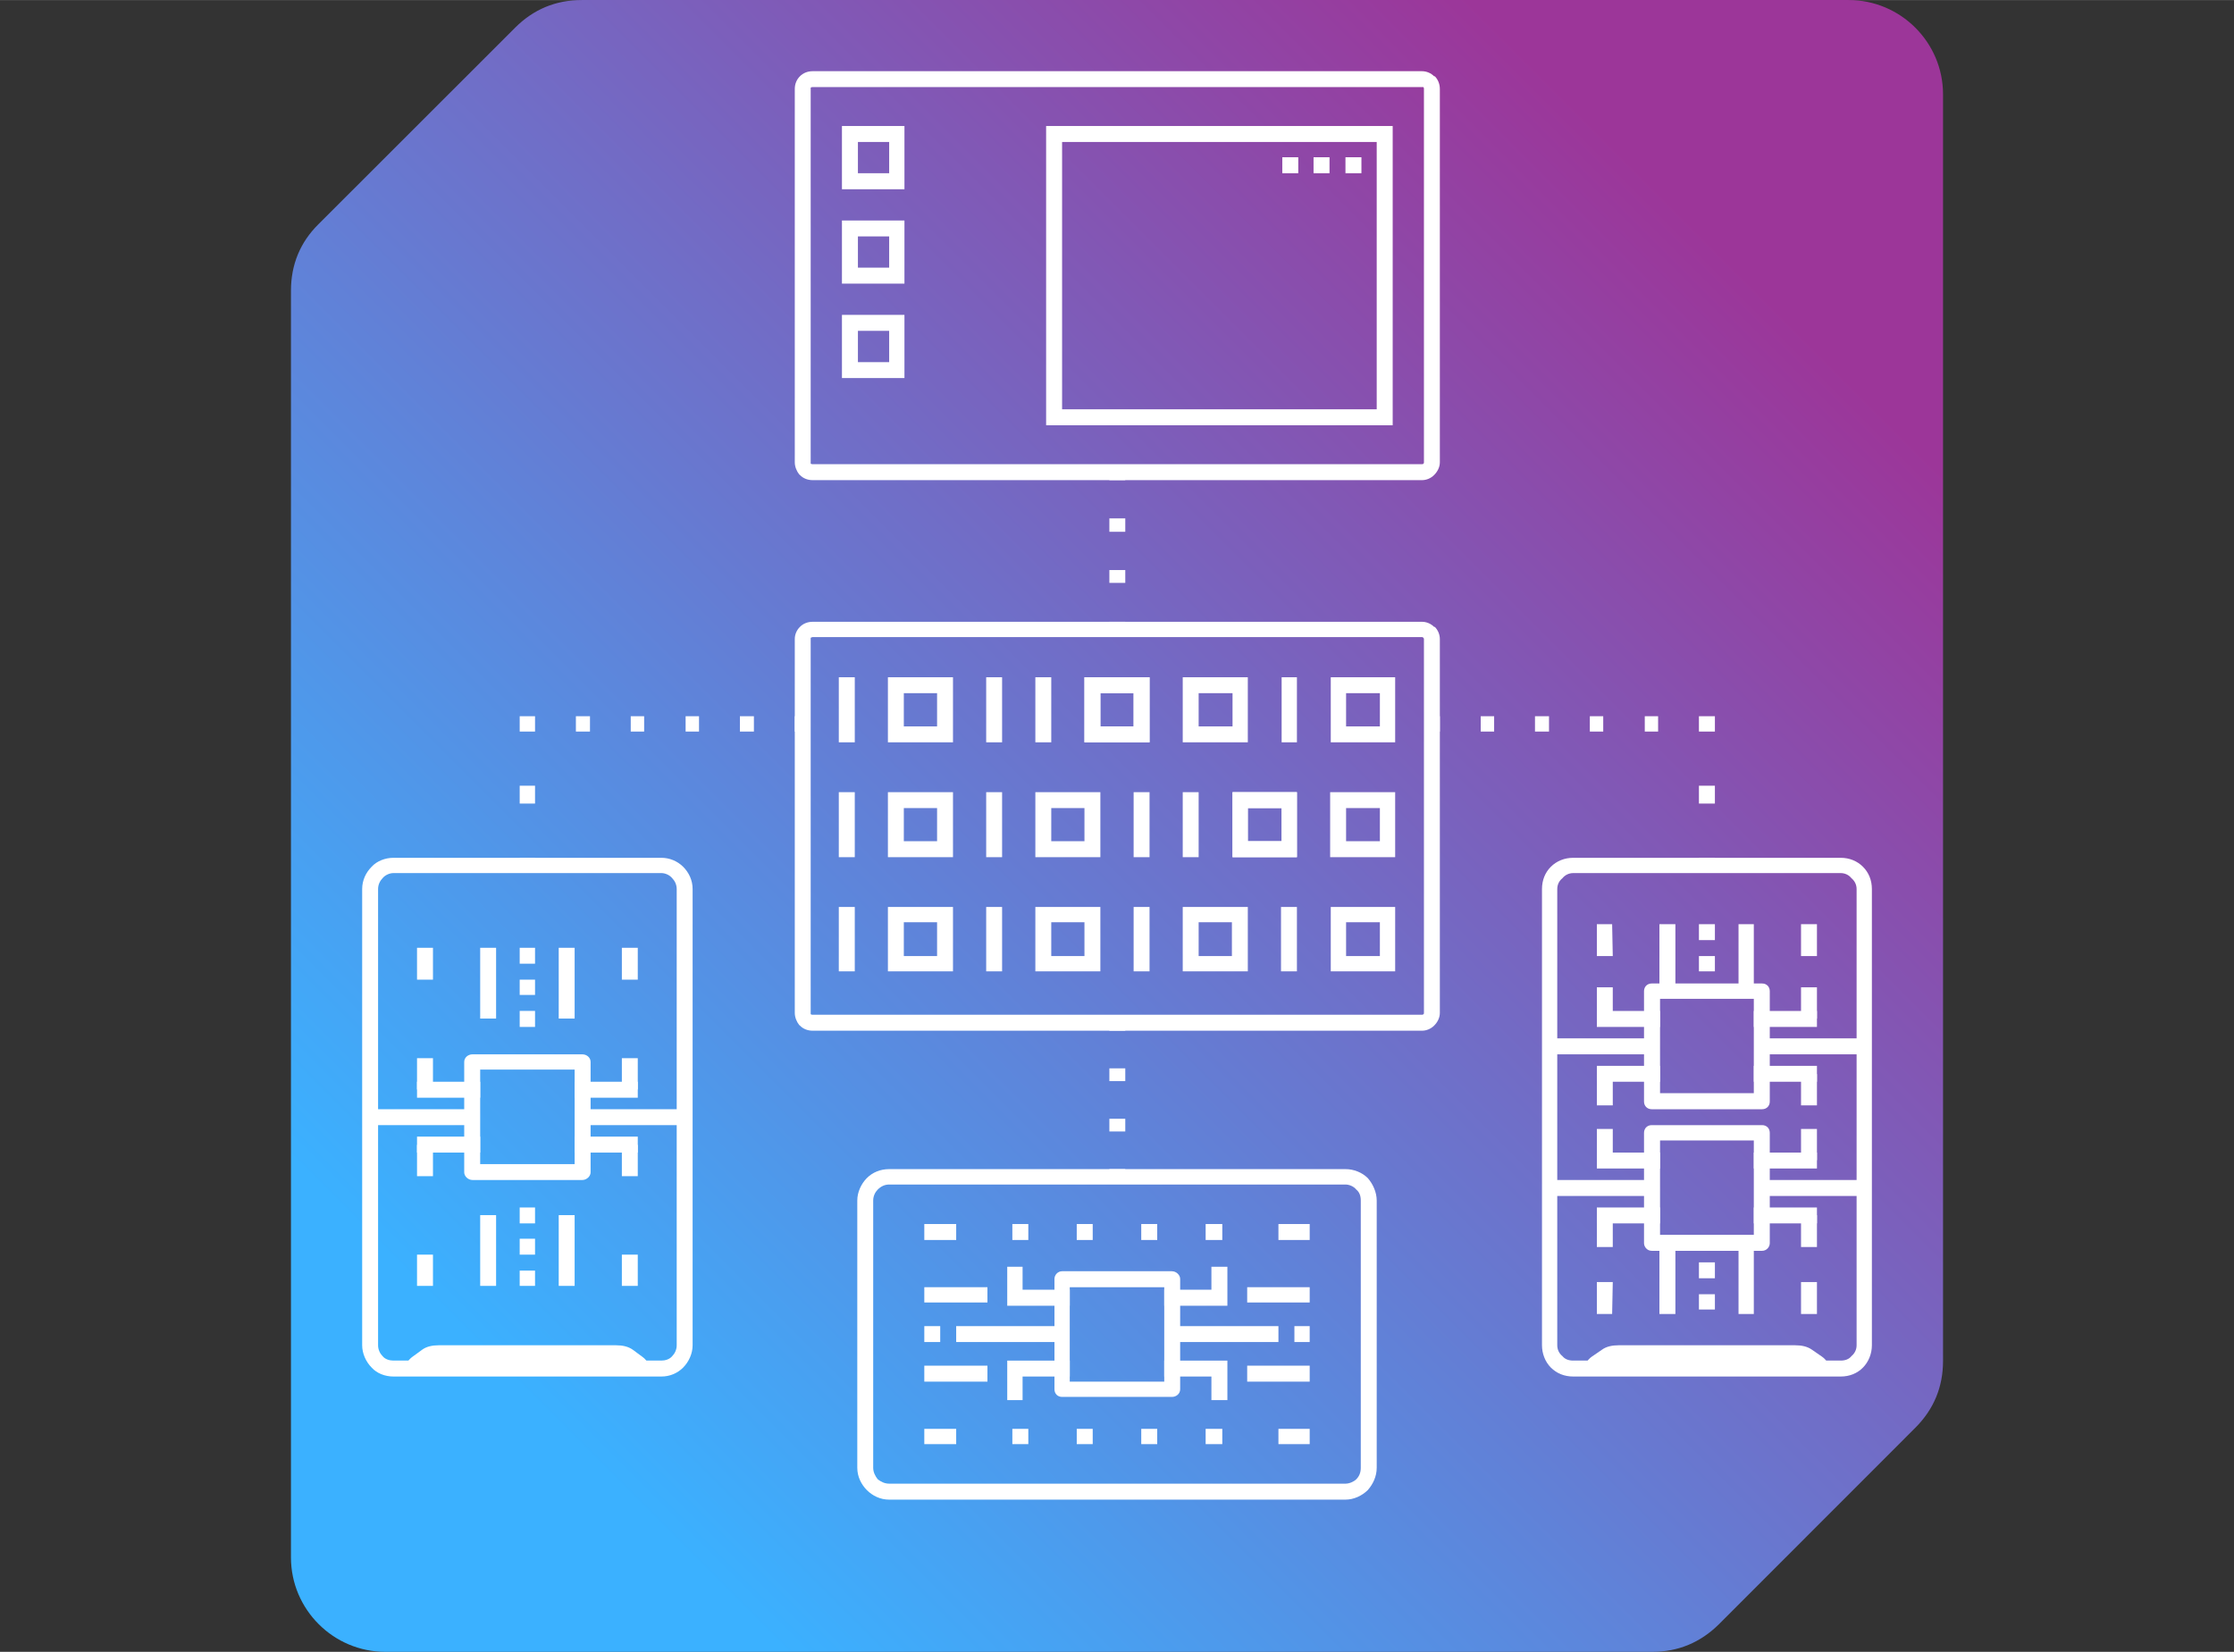 <?xml version="1.0" encoding="UTF-8"?> <svg xmlns="http://www.w3.org/2000/svg" xmlns:xlink="http://www.w3.org/1999/xlink" xmlns:xodm="http://www.corel.com/coreldraw/odm/2003" xml:space="preserve" width="1386px" height="1025px" version="1.1" style="shape-rendering:geometricPrecision; text-rendering:geometricPrecision; image-rendering:optimizeQuality; fill-rule:evenodd; clip-rule:evenodd" viewBox="0 0 746.98 552.4"><rect x="0" y="0" width="746.98" height="552.4" fill="#333333" stroke="none"/> <defs> <style type="text/css"> .fil0 {fill:none} .fil3 {fill:white} .fil2 {fill:white;fill-rule:nonzero} .fil1 {fill:url(#id0)} </style> <linearGradient id="id0" gradientUnits="userSpaceOnUse" x1="567.03" y1="74.64" x2="175.18" y2="466.49"> <stop offset="0" style="stop-opacity:1; stop-color:#9C3699"></stop> <stop offset="1" style="stop-opacity:1; stop-color:#3BB1FF"></stop> </linearGradient> </defs> <g id="Layer_x0020_1">  <rect class="fil0" width="746.98" height="552.4"></rect> <path class="fil1" d="M552.47 552.4l-423.61 0c-17.39,0 -31.57,-14.18 -31.57,-31.57l0 -423.61c0,-8.7 3.06,-16.2 9.22,-22.28l65.72 -65.68c6.15,-6.16 13.62,-9.26 22.31,-9.26l423.57 0c17.39,0 31.58,14.14 31.58,31.53l0 423.61c0,8.7 -3.1,16.16 -9.26,22.32l-65.68 65.72c-6.16,6.08 -13.58,9.22 -22.28,9.22l0 0 0 0z"></path> <g id="_2445763228768"> <path class="fil2" d="M226.27 449.88l0 -152.57c0,-1.49 -0.65,-2.76 -1.49,-3.62 -0.87,-1.07 -2.34,-1.72 -3.64,-1.72l-89.59 0c-1.3,0 -2.79,0.67 -3.64,1.72 -0.84,0.86 -1.49,2.13 -1.49,3.62l0 152.57c0,1.48 0.65,2.76 1.49,3.62 0.85,1.07 2.34,1.5 3.64,1.5l89.59 0c1.3,0 2.77,-0.43 3.64,-1.5 0.84,-0.86 1.49,-2.14 1.49,-3.62zm5.32 -152.57l0 152.57c0,2.76 -1.26,5.54 -3.18,7.47 -1.93,1.93 -4.5,2.98 -7.27,2.98l-89.59 0c-2.77,0 -5.55,-1.05 -7.27,-2.98 -1.92,-1.93 -3.18,-4.71 -3.18,-7.47l0 -152.57c0,-2.97 1.26,-5.55 3.18,-7.47 1.72,-1.89 4.5,-2.98 7.27,-2.98l89.59 0c2.77,0 5.34,1.09 7.27,2.98 1.92,1.92 3.18,4.5 3.18,7.47z"></path> <path class="fil2" d="M192.14 357.69l-31.58 0 0 31.6 31.58 0 0 -31.6zm-34.14 -5.11l36.69 0c1.49,0 2.79,1.07 2.79,2.55l0 36.92c0,1.3 -1.3,2.56 -2.79,2.56l-36.69 0c-1.49,0 -2.78,-1.26 -2.78,-2.56l0 -36.92c0,-1.48 1.29,-2.55 2.78,-2.55z"></path> <polygon class="fil2" points="158,380.1 160.56,380.1 160.56,385.44 139.44,385.44 139.44,380.1 "></polygon> <polygon class="fil2" points="228.83,376.26 194.69,376.26 194.69,370.94 228.83,370.94 "></polygon> <polygon class="fil2" points="158,376.26 123.65,376.26 123.65,370.94 158,370.94 "></polygon> <polygon class="fil2" points="158,361.75 160.56,361.75 160.56,367.09 139.44,367.09 139.44,361.75 "></polygon> <polygon class="fil2" points="139.44,364.32 139.44,353.87 144.77,353.87 144.77,364.32 "></polygon> <polygon class="fil2" points="139.44,393.33 139.44,382.86 144.77,382.86 144.77,393.33 "></polygon> <polygon class="fil2" points="194.69,385.44 192.14,385.44 192.14,380.1 213.25,380.1 213.25,385.44 "></polygon> <polygon class="fil2" points="194.69,367.09 192.14,367.09 192.14,361.75 213.25,361.75 213.25,367.09 "></polygon> <polygon class="fil2" points="207.93,364.32 207.93,353.87 213.25,353.87 213.25,364.32 "></polygon> <polygon class="fil2" points="207.93,393.33 207.93,382.86 213.25,382.86 213.25,393.33 "></polygon> <path class="fil3" d="M217.1 457.77l-81.51 0 0 0c0,-1.51 0.86,-2.99 2.35,-4.06l3.22 -2.35c1.47,-1.07 3.4,-1.48 5.53,-1.48l59.31 0c2.14,0 4.06,0.41 5.57,1.48l3.18 2.35c1.49,1.07 2.35,2.55 2.35,4.06l0 0 0 0 0 0 0 0z"></path> <polygon class="fil2" points="192.14,406.36 192.14,430.02 186.82,430.02 186.82,406.36 "></polygon> <polygon class="fil2" points="165.88,406.36 165.88,430.02 160.56,430.02 160.56,406.36 "></polygon> <path class="fil2" d="M173.77 403.8l0 5.32 5.13 0 0 -5.32 -5.13 0zm0 10.45l5.13 0 0 5.32 -5.13 0 0 -5.32zm0 10.66l5.13 0 0 5.11 -5.13 0 0 -5.11z"></path> <polygon class="fil2" points="192.14,316.95 192.14,340.62 186.82,340.62 186.82,316.95 "></polygon> <polygon class="fil2" points="165.88,316.95 165.88,340.62 160.56,340.62 160.56,316.95 "></polygon> <path class="fil2" d="M178.9 343.42l0 -5.36 -5.13 0 0 5.36 5.13 0zm0 -10.7l-5.13 0 0 -5.11 5.13 0 0 5.11zm0 -10.45l-5.13 0 0 -5.32 5.13 0 0 5.32z"></path> <polygon class="fil2" points="207.93,327.61 207.93,316.95 213.25,316.95 213.25,327.61 "></polygon> <polygon class="fil2" points="139.44,327.61 139.44,316.95 144.77,316.95 144.77,327.61 "></polygon> <polygon class="fil2" points="207.93,430.02 207.93,419.57 213.25,419.57 213.25,430.02 "></polygon> <polygon class="fil2" points="139.44,430.02 139.44,419.57 144.77,419.57 144.77,430.02 "></polygon> <path class="fil2" d="M271.72 207.93l203.75 0c1.5,0 2.99,0.63 4.06,1.71l0.23 0c1.05,1.05 1.68,2.56 1.68,4.05l0 125.02c0,1.7 -0.84,3.21 -1.91,4.26 -1.07,1.08 -2.57,1.71 -4.06,1.71l-203.75 0c-1.7,0 -3.21,-0.63 -4.25,-1.71l-0.25 -0.21c-0.84,-1.05 -1.47,-2.56 -1.47,-4.05l0 -125.02c0,-1.49 0.63,-3 1.72,-4.05 1.04,-1.08 2.55,-1.71 4.25,-1.71l0 0zm203.75 5.11l-203.75 0c-0.21,0 -0.44,0.21 -0.65,0.21 0,0.21 0,0.44 0,0.44l0 125.02 0 0.42c0.21,0.21 0.44,0.21 0.65,0.21l203.75 0c0.21,0 0.44,0 0.44,-0.21 0.21,0 0.21,-0.21 0.21,-0.42l0 -125.02c0,0 0,-0.23 -0.21,-0.44 0,0 -0.23,-0.21 -0.44,-0.21z"></path> <polygon class="fil2" points="280.47,229.25 280.47,226.48 285.81,226.48 285.81,248.24 280.47,248.24 "></polygon> <path class="fil2" d="M313.33 242.92l0 -11.12 -11.12 0 0 11.12 11.12 0zm5.32 -13.67l0 18.99 -21.76 0 0 -21.76 21.76 0 0 2.77z"></path> <polygon class="fil2" points="329.75,229.25 329.75,226.48 335.07,226.48 335.07,248.24 329.75,248.24 "></polygon> <path class="fil2" d="M379.05 242.92l0 -11.12 -11.12 0 0 11.12 11.12 0zm5.32 -13.67l0 18.99 -21.76 0 0 -21.76 21.76 0 0 2.77z"></path> <path class="fil2" d="M379.05 242.92l0 -11.12 -11.12 0 0 11.12 11.12 0zm5.32 -13.67l0 18.99 -21.76 0 0 -21.76 21.76 0 0 2.77z"></path> <polygon class="fil2" points="346.19,229.25 346.19,226.48 351.51,226.48 351.51,248.24 346.19,248.24 "></polygon> <path class="fil2" d="M412.12 242.92l0 -11.12 -11.33 0 0 11.12 11.33 0zm5.11 -13.67l0 18.99 -21.76 0 0 -21.76 21.76 0 0 2.77z"></path> <polygon class="fil2" points="428.54,229.25 428.54,226.48 433.65,226.48 433.65,248.24 428.54,248.24 "></polygon> <path class="fil2" d="M461.39 242.92l0 -11.12 -11.3 0 0 11.12 11.3 0zm5.11 -13.67l0 18.99 -21.53 0 0 -21.76 21.53 0 0 2.77z"></path> <polygon class="fil2" points="280.47,267.47 280.47,264.91 285.81,264.91 285.81,286.65 280.47,286.65 "></polygon> <path class="fil2" d="M313.33 281.31l0 -11.08 -11.12 0 0 11.08 11.12 0zm5.32 -13.84l0 19.18 -21.76 0 0 -21.74 21.76 0 0 2.56 0 0z"></path> <polygon class="fil2" points="329.75,267.47 329.75,264.91 335.07,264.91 335.07,286.65 329.75,286.65 "></polygon> <path class="fil2" d="M444.76 283.88l0 -18.97 21.74 0 0 21.74 -21.74 0 0 -2.77zm5.33 -13.65l0 11.08 11.3 0 0 -11.08 -11.3 0z"></path> <polygon class="fil2" points="395.47,267.47 395.47,264.91 400.79,264.91 400.79,286.65 395.47,286.65 "></polygon> <path class="fil2" d="M428.54 281.31l0 -11.08 -11.31 0 0 11.08 11.31 0zm5.11 -13.84l0 19.18 -21.53 0 0 -21.74 21.53 0 0 2.56 0 0z"></path> <path class="fil2" d="M428.54 281.31l0 -11.08 -11.31 0 0 11.08 11.31 0zm5.11 -13.84l0 19.18 -21.53 0 0 -21.74 21.53 0 0 2.56 0 0z"></path> <polygon class="fil2" points="379.05,267.47 379.05,264.91 384.37,264.91 384.37,286.65 379.05,286.65 "></polygon> <path class="fil2" d="M346.19 283.88l0 -18.97 21.74 0 0 21.74 -21.74 0 0 -2.77zm5.32 -13.65l0 11.08 11.1 0 0 -11.08 -11.1 0z"></path> <polygon class="fil2" points="280.47,305.85 280.47,303.3 285.81,303.3 285.81,324.83 280.47,324.83 "></polygon> <path class="fil2" d="M313.33 319.72l0 -11.31 -11.12 0 0 11.31 11.12 0zm5.32 -13.87l0 18.98 -21.76 0 0 -21.53 21.76 0 0 2.55z"></path> <polygon class="fil2" points="329.75,305.85 329.75,303.3 335.07,303.3 335.07,324.83 329.75,324.83 "></polygon> <path class="fil2" d="M362.61 319.72l0 -11.31 -11.1 0 0 11.31 11.1 0zm5.32 -13.87l0 18.98 -21.74 0 0 -21.53 21.74 0 0 2.55z"></path> <polygon class="fil2" points="379.05,305.85 379.05,303.3 384.37,303.3 384.37,324.83 379.05,324.83 "></polygon> <path class="fil2" d="M411.91 319.72l0 -11.31 -11.12 0 0 11.31 11.12 0zm5.32 -13.87l0 18.98 -21.76 0 0 -21.53 21.76 0 0 2.55z"></path> <polygon class="fil2" points="428.33,305.85 428.33,303.3 433.65,303.3 433.65,324.83 428.33,324.83 "></polygon> <path class="fil2" d="M461.39 319.72l0 -11.31 -11.3 0 0 11.31 11.3 0zm5.11 -13.87l0 18.98 -21.53 0 0 -21.53 21.53 0 0 2.55z"></path> <path class="fil2" d="M271.72 23.8l203.75 0c1.5,0 2.99,0.63 4.06,1.7l0.23 0c1.05,1.07 1.68,2.57 1.68,4.25l0 124.84c0,1.69 -0.84,3.18 -1.91,4.25 -1.07,1.09 -2.57,1.72 -4.06,1.72l-203.75 0c-1.7,0 -3.21,-0.63 -4.25,-1.72l-0.25 -0.21c-0.84,-1.07 -1.47,-2.56 -1.47,-4.04l0 -124.84c0,-1.68 0.63,-3.18 1.72,-4.25 1.04,-1.07 2.55,-1.7 4.25,-1.7l0 0zm203.75 5.32l-203.75 0c-0.21,0 -0.44,0 -0.65,0.21 0,0 0,0.21 0,0.42l0 124.84 0 0.42c0.21,0.21 0.44,0.21 0.65,0.21l203.75 0c0.21,0 0.44,0 0.44,-0.21 0.21,0 0.21,-0.21 0.21,-0.42l0 -124.84c0,-0.21 0,-0.42 -0.21,-0.63 0,0 -0.23,0 -0.44,0z"></path> <path class="fil2" d="M352.58 42.13l113.09 0 0 100.08 -115.88 0 0 -100.08 2.79 0zm107.75 5.34l-105.2 0 0 89.4 105.2 0 0 -89.4z"></path> <rect class="fil3" x="449.88" y="52.58" width="5.34" height="5.34"></rect> <rect class="fil3" x="439.21" y="52.58" width="5.34" height="5.34"></rect> <rect class="fil3" x="428.76" y="52.58" width="5.34" height="5.34"></rect> <path class="fil2" d="M284.09 42.13l18.33 0 0 21.15 -20.9 0 0 -21.15 2.57 0zm13.22 5.34l-10.45 0 0 10.45 10.45 0 0 -10.45z"></path> <path class="fil2" d="M284.09 73.73l18.33 0 0 21.11 -20.9 0 0 -21.11 2.57 0zm13.22 5.32l-10.45 0 0 10.45 10.45 0 0 -10.45z"></path> <path class="fil2" d="M284.09 105.29l18.33 0 0 21.13 -20.9 0 0 -21.13 2.57 0zm13.22 5.34l-10.45 0 0 10.47 10.45 0 0 -10.47z"></path> <path class="fil2" d="M376.26 210.48l0 -2.55 -5.32 0 0 2.55 5.32 0zm0 -15.56l-5.32 0 0 -4.29 5.32 0 0 4.29zm0 -17.09l-5.32 0 0 -4.48 5.32 0 0 4.48zm0 -17.27l-5.32 0 0 -2.56 5.32 0 0 2.56z"></path> <path class="fil2" d="M178.9 289.42l0 -2.56 -5.13 0 0 2.56 5.13 0zm0 -20.7l-5.13 0 0 -5.97 5.13 0 0 5.97zm0 -24.08l-5.13 0 0 -5.13 5.13 0 0 5.13zm13.66 0l0 -5.13 4.71 0 0 5.13 -4.71 0zm18.34 0l0 -5.13 4.48 0 0 5.13 -4.48 0zm18.35 0l0 -5.13 4.48 0 0 5.13 -4.48 0zm18.15 0l0 -5.13 4.68 0 0 5.13 -4.68 0zm18.35 0l0 -5.13 2.55 0 0 5.13 -2.55 0z"></path> <path class="fil2" d="M620.79 449.88l0 -152.57c0,-1.49 -0.67,-2.76 -1.72,-3.62 -0.84,-1.07 -2.14,-1.72 -3.62,-1.72l-89.41 0c-1.48,0 -2.76,0.67 -3.62,1.72 -1.07,0.86 -1.72,2.13 -1.72,3.62l0 152.57c0,1.48 0.65,2.76 1.72,3.62 0.86,1.07 2.14,1.5 3.62,1.5l89.41 0c1.48,0 2.78,-0.43 3.62,-1.5 1.05,-0.86 1.72,-2.14 1.72,-3.62zm5.11 -152.57l0 152.57c0,2.76 -1.07,5.54 -3,7.47 -1.9,1.93 -4.46,2.98 -7.45,2.98l-89.41 0c-2.97,0 -5.55,-1.05 -7.47,-2.98 -1.93,-1.93 -2.98,-4.71 -2.98,-7.47l0 -152.57c0,-2.97 1.05,-5.55 2.98,-7.47 1.92,-1.89 4.5,-2.98 7.47,-2.98l89.41 0c2.99,0 5.55,1.09 7.45,2.98 1.93,1.92 3,4.5 3,7.47z"></path> <path class="fil3" d="M611.59 457.77l-81.69 0 0 0c0,-1.51 0.83,-2.99 2.32,-4.06l3.43 -2.35c1.47,-1.07 3.4,-1.48 5.54,-1.48l59.09 0c2.14,0 4.07,0.41 5.57,1.48l3.4 2.35c1.5,1.07 2.34,2.55 2.34,4.06l0 0 0 0 0 0z"></path> <path class="fil2" d="M586.42 381.39l-31.35 0 0 31.56 31.35 0 0 -31.56zm-34.14 -5.13l36.92 0c1.49,0 2.56,1.07 2.56,2.58l0 36.88c0,1.3 -1.07,2.57 -2.56,2.57l-36.92 0c-1.48,0 -2.57,-1.27 -2.57,-2.57l0 -36.88c0,-1.51 1.09,-2.58 2.57,-2.58z"></path> <polygon class="fil2" points="552.28,403.8 555.07,403.8 555.07,409.12 533.94,409.12 533.94,403.8 "></polygon> <polygon class="fil2" points="623.34,399.95 589.2,399.95 589.2,394.61 623.34,394.61 "></polygon> <polygon class="fil2" points="552.28,399.95 518.15,399.95 518.15,394.61 552.28,394.61 "></polygon> <polygon class="fil2" points="552.28,385.44 555.07,385.44 555.07,390.76 533.94,390.76 533.94,385.44 "></polygon> <polygon class="fil2" points="533.94,387.99 533.94,377.54 539.26,377.54 539.26,387.99 "></polygon> <polygon class="fil2" points="533.94,417.02 533.94,406.36 539.26,406.36 539.26,417.02 "></polygon> <polygon class="fil2" points="589.2,409.12 586.42,409.12 586.42,403.8 607.53,403.8 607.53,409.12 "></polygon> <polygon class="fil2" points="589.2,390.76 586.42,390.76 586.42,385.44 607.53,385.44 607.53,390.76 "></polygon> <polygon class="fil2" points="602.21,387.99 602.21,377.54 607.53,377.54 607.53,387.99 "></polygon> <polygon class="fil2" points="602.21,417.02 602.21,406.36 607.53,406.36 607.53,417.02 "></polygon> <path class="fil2" d="M586.42 334.02l-31.35 0 0 31.56 31.35 0 0 -31.56zm-34.14 -5.13l36.92 0c1.49,0 2.56,1.07 2.56,2.58l0 36.92c0,1.46 -1.07,2.55 -2.56,2.55l-36.92 0c-1.48,0 -2.57,-1.09 -2.57,-2.55l0 -36.92c0,-1.51 1.09,-2.58 2.57,-2.58z"></path> <polygon class="fil2" points="552.28,356.43 555.07,356.43 555.07,361.75 533.94,361.75 533.94,356.43 "></polygon> <polygon class="fil2" points="623.34,352.58 589.2,352.58 589.2,347.24 623.34,347.24 "></polygon> <polygon class="fil2" points="552.28,352.58 518.15,352.58 518.15,347.24 552.28,347.24 "></polygon> <polygon class="fil2" points="552.28,338.08 555.07,338.08 555.07,343.42 533.94,343.42 533.94,338.08 "></polygon> <polygon class="fil2" points="533.94,340.62 533.94,330.17 539.26,330.17 539.26,340.62 "></polygon> <polygon class="fil2" points="533.94,369.65 533.94,359.19 539.26,359.19 539.26,369.65 "></polygon> <polygon class="fil2" points="589.2,361.75 586.42,361.75 586.42,356.43 607.53,356.43 607.53,361.75 "></polygon> <polygon class="fil2" points="589.2,343.42 586.42,343.42 586.42,338.08 607.53,338.08 607.53,343.42 "></polygon> <polygon class="fil2" points="602.21,340.62 602.21,330.17 607.53,330.17 607.53,340.62 "></polygon> <polygon class="fil2" points="602.21,369.65 602.21,359.19 607.53,359.19 607.53,369.65 "></polygon> <polygon class="fil2" points="586.42,309.06 586.42,332.72 581.31,332.72 581.31,309.06 "></polygon> <polygon class="fil2" points="560.2,309.06 560.2,332.72 554.86,332.72 554.86,309.06 "></polygon> <path class="fil2" d="M573.41 331.47l0 -1.3 -5.34 0 0 1.3 5.34 0zm0 -6.64l-5.34 0 0 -5.11 5.34 0 0 5.11zm0 -10.45l-5.34 0 0 -5.32 5.34 0 0 5.32z"></path> <polygon class="fil2" points="602.21,319.72 602.21,309.06 607.53,309.06 607.53,319.72 "></polygon> <polygon class="fil2" points="533.94,319.72 533.94,309.06 539.05,309.06 539.26,319.72 "></polygon> <polygon class="fil2" points="581.31,439.42 581.31,415.72 586.42,415.72 586.42,439.42 "></polygon> <polygon class="fil2" points="560.2,415.72 560.2,439.42 554.86,439.42 554.86,415.72 "></polygon> <path class="fil2" d="M568.07 415.72l0 1.3 5.34 0 0 -1.3 -5.34 0zm0 6.43l5.34 0 0 5.32 -5.34 0 0 -5.32zm0 10.66l5.34 0 0 5.11 -5.34 0 0 -5.11z"></path> <polygon class="fil2" points="607.53,428.74 607.53,439.42 602.21,439.42 602.21,428.74 "></polygon> <polygon class="fil2" points="539.26,428.74 539.05,439.42 533.94,439.42 533.94,428.74 "></polygon> <path class="fil2" d="M449.88 396.12l-152.57 0c-1.49,0 -2.76,0.62 -3.83,1.69 -0.84,0.86 -1.51,2.14 -1.51,3.65l0 89.38c0,1.51 0.67,2.76 1.51,3.85 1.07,0.84 2.34,1.47 3.83,1.47l152.57 0c1.27,0 2.76,-0.63 3.62,-1.47 1.07,-1.09 1.5,-2.34 1.5,-3.85l0 -89.38c0,-1.51 -0.43,-2.79 -1.5,-3.65 -0.86,-1.07 -2.35,-1.69 -3.62,-1.69zm-152.57 -5.15l152.57 0c2.76,0 5.54,1.08 7.47,3.01 1.68,1.91 2.98,4.69 2.98,7.48l0 89.38c0,2.97 -1.3,5.55 -2.98,7.46 -1.93,1.92 -4.71,3.2 -7.47,3.2l-152.57 0c-2.97,0 -5.55,-1.28 -7.48,-3.2 -1.88,-1.93 -3.18,-4.49 -3.18,-7.46l0 -89.38c0,-2.79 1.3,-5.57 3.18,-7.48 1.93,-1.93 4.51,-3.01 7.48,-3.01z"></path> <path class="fil2" d="M357.69 462.04l31.6 0 0 -31.58 -31.6 0 0 31.58zm34.15 5.11l-36.71 0c-1.48,0 -2.55,-1.06 -2.55,-2.55l0 -36.92c0,-1.28 1.07,-2.56 2.55,-2.56l36.71 0c1.49,0 2.77,1.28 2.77,2.56l0 36.92c0,1.49 -1.28,2.55 -2.77,2.55z"></path> <polygon class="fil2" points="391.84,436.66 389.29,436.66 389.29,431.3 405.06,431.3 405.06,423.62 410.4,423.62 410.4,431.3 410.4,434.08 410.4,436.66 "></polygon> <path class="fil2" d="M355.13 443.47l0 5.32c-11.94,0 -23.66,0 -35.41,0l0 -5.32c11.75,0 23.47,0 35.41,0zm-40.75 0l0 5.32 -5.32 0 0 -5.32 5.32 0z"></path> <path class="fil2" d="M392.05 443.47l35.42 0 0 5.32c-11.96,0 -23.67,0 -35.42,0l0 -5.32zm40.76 5.32l0 -5.32 5.11 0 0 5.32 -5.11 0z"></path> <path class="fil2" d="M410.4 457.77l0 2.56 0 7.89 -5.34 0 0 -7.89 -13.22 0 -2.55 0 0 -5.32 21.11 0 0 2.76 0 0zm-55.27 -2.76l2.56 0 0 5.32 -15.77 0 0 7.89 -5.13 0 0 -7.89 0 -2.56 0 -2.76 18.34 0z"></path> <polygon class="fil2" points="341.92,423.62 341.92,431.3 355.13,431.3 357.69,431.3 357.69,436.66 336.79,436.66 336.79,434.08 336.79,431.3 336.79,423.62 "></polygon> <polygon class="fil2" points="309.06,430.46 330.17,430.46 330.17,435.57 309.06,435.57 "></polygon> <polygon class="fil2" points="309.06,456.7 330.17,456.7 330.17,462.04 309.06,462.04 "></polygon> <polygon class="fil2" points="319.72,414.67 309.06,414.67 309.06,409.33 319.72,409.33 "></polygon> <polygon class="fil2" points="319.72,482.94 309.06,482.94 309.06,477.83 319.72,477.83 "></polygon> <path class="fil2" d="M573.41 289.42l0 -2.56 -5.34 0 0 2.56 5.34 0zm0 -20.7l-5.34 0 0 -5.97 5.34 0 0 5.97zm0 -24.08l-5.34 0 0 -5.13 5.34 0 0 5.13zm-18.99 -5.13l0 5.13 -4.46 0 0 -5.13 4.46 0zm-18.35 0l0 5.13 -4.48 0 0 -5.13 4.48 0zm-18.13 0l0 5.13 -4.69 0 0 -5.13 4.69 0zm-18.35 0l0 5.13 -4.48 0 0 -5.13 4.48 0zm-18.15 0l0 5.13 -2.77 0 0 -5.13 2.77 0z"></path> <polygon class="fil2" points="437.92,435.57 417.02,435.57 417.02,430.46 437.92,430.46 "></polygon> <polygon class="fil2" points="437.92,462.04 417.02,462.04 417.02,456.7 437.92,456.7 "></polygon> <polygon class="fil2" points="427.47,409.33 437.92,409.33 437.92,414.67 427.47,414.67 "></polygon> <polygon class="fil2" points="427.47,477.83 437.92,477.83 437.92,482.94 427.47,482.94 "></polygon> <path class="fil2" d="M376.26 393.56l0 -2.59 -5.32 0 0 2.59 5.32 0zm0 -15.18l-5.32 0 0 -4.25 5.32 0 0 4.25zm0 -16.84l-5.32 0 0 -4.27 5.32 0 0 4.27zm0 -16.86l-5.32 0 0 -2.76 5.32 0 0 2.76z"></path> <path class="fil2" d="M408.7 409.33l0 5.34 -5.57 0 0 -5.34 5.57 0zm-21.76 0l0 5.34 -5.34 0 0 -5.34 5.34 0zm-21.57 0l0 5.34 -5.34 0 0 -5.34 5.34 0zm-21.53 0l0 5.34 -5.34 0 0 -5.34 5.34 0z"></path> <path class="fil2" d="M408.7 477.83l0 5.11 -5.57 0 0 -5.11 5.57 0zm-21.76 0l0 5.11 -5.34 0 0 -5.11 5.34 0zm-21.57 0l0 5.11 -5.34 0 0 -5.11 5.34 0zm-21.53 0l0 5.11 -5.34 0 0 -5.11 5.34 0z"></path> </g> </g> </svg> 